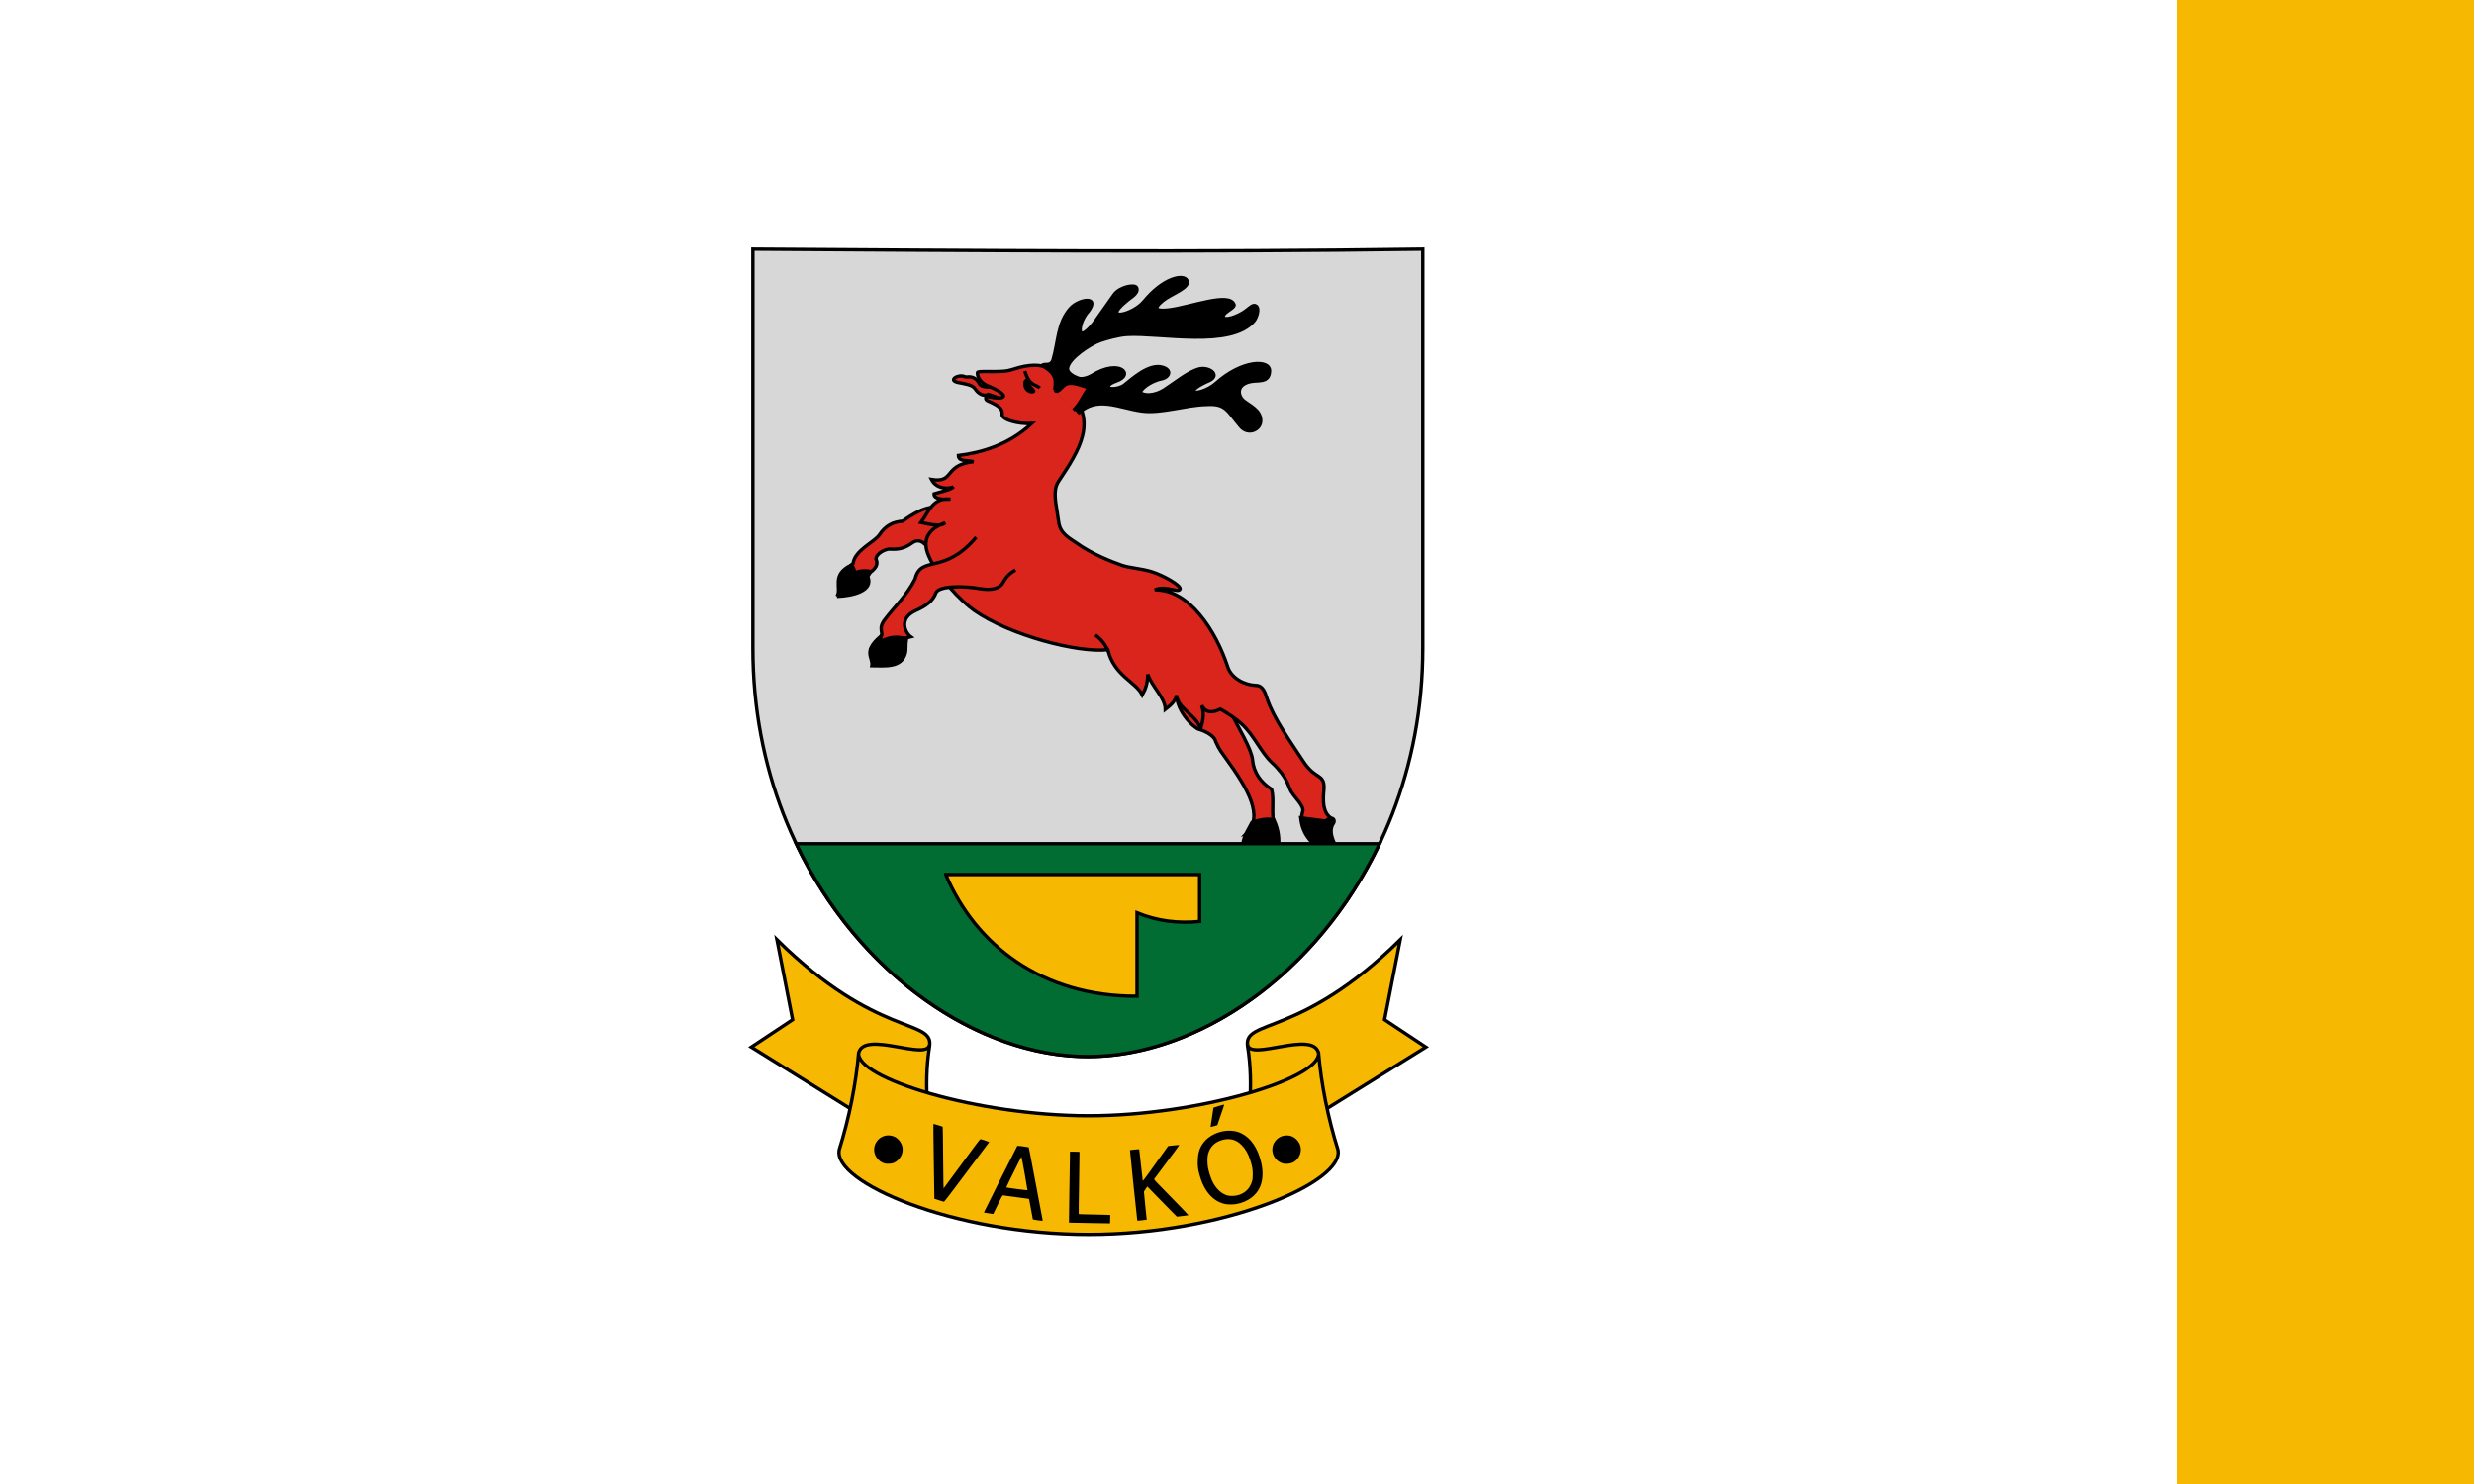 <svg width="1e3" height="600" version="1.1" viewBox="0 0 1e3 600" xmlns="http://www.w3.org/2000/svg">
 <g transform="translate(0,-522.52)">
  <path d="m0 522.52h1e3v600h-1e3z" fill="#fff" style="paint-order:fill markers stroke"/>
  <path d="m1e3 522.52h-120v600h120z" fill="#f6b801" style="paint-order:fill markers stroke"/>
  <g transform="matrix(.137 0 0 .137 458.771 666.521)">
   <path d="m849.133 861.46v-1177.372c-658.969 9.498-1317.514 4.325-1976.468 0v1177.372c0 711.841 526.664 1205.49 988.234 1205.49 461.57 0 988.234-493.649 988.234-1205.49z" fill="#d7d7d7" stroke="#000" stroke-width="10"/>
   <g transform="translate(-4164)" stroke="#000" stroke-width="10">
    <g fill="#da251c">
     <g>
      <path d="m4286.789 979.763c-9.609 63.876 51.965 117.712 65.491 121.354 14.054 3.784 45.703 16.956 49.886 36.467 10.85 24.904 18.615 32.843 27.21 45.351 70.704 97.085 114.055 175.294 63.491 225.846l82.538-22.675c-10.678-33.436 0.392-78.578-8.721-107.957-32.274-20.744-52.423-49.288-56.049-87.05-3.077-32.053-39.798-91.105-65.677-143.308"/>
      <path d="m3784.106 133.318c-7.873-5.82-43.783-17.918-53.13-20.66-12.02 7.001-28.341-0.385-38.095-15.419-9.188-14.162-32.012-15.233-52.607-19.954-19.083-4.375-11.672-14.89 3.628-18.14 13.914-2.956 18.125 3.102 24.036 2.268 16.277-2.299 29.507 4.287 36.734 20.036 7.247 15.791 63.548 9.723 78.967 3.734"/>
      <path d="m3603.103 447.786c-32.9-1.846-53.013-11.517-124.499 39.199-26.745 2.211-49.454 11.195-69.191 40.819-13.613 20.432-71.855 44.545-77.039 83.528l-17.317 16.034 22.523 21.806h29.502c21.849-14.828 43.042-27.573 32.633-50.667 0.785-16.175 28.218-29.909 40.793-29.127 25.896 1.611 43.615-2.253 65.107-17.692 27.276-19.594 41.696 8.787 55.798 20.523"/>
      <path d="m4658.85 1377.942c-3.001-7.488-4.89-17.543 0-34.467 4.481-15.508-21.301-38.184-33.909-58.235-8.491-13.504-9.64-42.12-58.153-86.887-31.518-30.008-50.484-77.363-85.713-110.656-19.843-18.752-42.481-32.949-65.305-46.258-22.664 11.79-42.741 12.263-54.874-10.884 9.502 28.864 1.32 52.327-3.628 70.294-8.396-39.902-69.119-60.953-70.294-100.225-5.279 20.157-18.565 29.93-33.559 41.723-0.189-34.142-39.502-66.947-51.7-103.4-0.776 26.304-5.983 42.837-16.326 60.77-18.641-38.915-83.248-56.589-101.586-133.331-88.709 9.894-289.568-42.584-394.051-115.886-40.822-28.64-109.444-101.784-134.738-161.661-18.681-44.224-4.89-77.725 48.979-97.05-6.752 5.371-15.881 12.273-71.654-0.907 21.447-28.375 34.328-75.099 87.073-68.933-19.155 0.96-49.782 0.819-48.235-15.768 20.975-6.506 48.893-11.277 57.464-20.884-7.553 5.613-48.676 10.819-65.092-21.396 69.75 11.188 34.209-42.834 124.052-52.421-17.919-5.142-44.481 0.741-44.607-18.326 66.981-8.247 148.05-30.786 216.241-94.515-41.812 2.343-89.43-11.736-87.259-27.024 2.983-21.004-21.568-29.968-44.095-40.653-6.072-2.88-5.473-13.013 0.372-11.768 53.35 11.361 70.451-1.2 7.256-29.21-35.222-12.547-37.324-37.137-36.281-41.723 1.266-5.568 40.949-1.102 77.881-3.888 16.569-1.25 31.071-7.232 43.659-10.624 88.179-23.762 127.36 17.049 148.564 68.049 84.893 89.583 32.313 173.103-31.106 268-11.621 17.388-10.651 38.625-8.617 59.409l9.07 59.863c4.7 36.135 33.357 48.421 54.421 63.491 43.544 31.154 101.04 53.978 132.424 64.747 23.659 8.119 58.289 9.424 89.01 19.313 32.255 10.382 81.821 37.763 82.578 49.806-4.071 14.954-41.873-11.764-74.701 3.256 101.355-2.188 180.741 121.515 215.125 227.497 10.819 33.347 49.947 53.477 83.445 54.421 20.869 0.588 26.607 21.542 32.199 38.095 20.81 61.602 70.515 129.512 106.574 185.031 37.82 58.98 66.549 33.78 61.223 88.887-5.707 59.054 10.832 72.975 26.385 83.445"/>
     </g>
     <path d="m3806.978 633.703c-10.911 6.991-20.226 14.037-30.068 30.22-10.234 23.241-37.412 28.159-73.115 21.654-36.223-6.599-118.657-9.97-127.14 12.979-9.228 24.965-31.12 39.468-58.853 51.874-53.379 23.877-31.201 66.191-15.393 77.68l-110.727 27.502 20.937-24.937c12.798-13.892-8.963-24.09 12.675-52.591 29.665-39.072 65.554-71.864 89.942-120.575 17.492-71.369 83.144-11.387 177.014-119.444" stroke-linecap="square"/>
    </g>
    <path d="m4046.921 822.979c15.684 11.073 28.354 25.914 37.199 45.536" fill="none"/>
    <path d="m3838.91 44.178c13.749 45.667 33.733 38.503 43.99 49.886" fill="none"/>
    <g>
     <path d="m3854.527 89.494c5.401 9.228 13.8 12.656 9.808 14.93-3.991 2.273-16.141 0.263-21.542-8.965-5.401-9.228-4.277-21.273-0.285-23.546 3.991-2.273 6.617 8.353 12.018 17.582z"/>
     <path d="m3284.724 708.752c15.68-23.791-19.299-62.816 43.083-92.515 7.081 9.613 7.458 15.598 9.873 23.396 13.605-6.98 33.21-7.193 46.816-4.535l-9.07 15.419c18.42 42.439-47.122 57.007-90.701 58.235z"/>
     <path d="m3411.706 828.292c-51.502 45.143-19.616 60.7-24.036 85.259 40.849 0.357 87.476 6.026 98.707-37.339 2.606-10.063 0.567-27.535 3.332-41.571-13.396-4.652-40.891-11.454-73.468 6.349z"/>
     <path d="m4573.474 1368.131c-19.502-4.001-41.22-0.25-64.136 7.696-12.356 24.049-29.065 47.13-26.937 74.397h105.182c0.986-23.951 1.63-48.107-14.11-82.094z"/>
     <path d="m4653.002 1362.359c5.815 50.338 27.386 63.151 42.329 84.659l62.212 0.641c-17.649-31.288-19.113-54.007-7.696-69.908 3.59-5.144 2.417-19.71-16.034-11.544l-7.696 5.772z"/>
     <path d="m3995.823 169.799c55.22-54.637 118.975-17.832 187.752-8.163 57.085 8.025 131.248-18.081 191.38-19.047 57.188-3.526 60.818 17.772 100.678 64.851 22.615 26.711 60.171 9.158 59.261-18.131-1.045-31.338-32.931-42.784-51.098-58.325-15.643-13.382-22.9-45.927 19.954-55.7 23.045-5.255 56.18 4.732 57.142-31.56 0.909-34.314-80.451-33.01-157.821 36.281-24.97 22.363-64.036 32.295-66.693 23.901-1.619-5.114 14.071-18.059 47.46-32.25 33.359-17.197-2.833-41.672-31.836-33.649-30.347 8.395-68.942 39.63-98.588 59.232-35.356 23.376-64.725 17.542-71.725 11.418-7.38-6.455 24.719-34.533 59.934-41.536 22.773-4.529 32.678-25.923 3.636-34.511-40.134-11.868-90.723 35.714-111.571 51.93-9.093 8.207-32.373 13.749-42.962 10.664-9.128-2.659-8.826-12.661 18.123-21.921 54.446-18.707 10.064-66.856-71.305-16.861-14.693 9.028-33.711 12.614-41.723 8.163-18.147-6.42-31.979-17.012-31.014-28.661 2.496-30.128 69.395-72.741 96.319-81.995 17.135-5.889 53.256-16.6 79.817-18.14 97.76-5.669 307.248 40.586 374.597-40.816 6.416-7.755 18.256-37.979 3.641-43.897-10.823-4.383-18.433 11.944-47.178 26.478-32.89 16.63-59.08 15.84-42.63-4.349 9-8.458 29.533-18.105 26.838-25.396-13.917-37.653-127.161 7.598-191.915 15.605-33.841 4.185-51.647-0.853-17.233-28.303 24.336-19.412 81.461-37.743 69.84-58.956-10.504-19.174-69.601-6.859-125.807 61.677-34.007 41.467-127.22 60.488-52.421-0.454 12.232-11.236 36.909-22.918 30.18-39.166-4.827-11.655-49.745-2.561-66.007 19.666l-54.421 77.096c-19.896 27.919-37.117 39.823-42.574 37.509-6.643-2.816-5.81-29.082 13.178-56.557 49.788-56.733-19.99-45.629-45.351-17.21-38.877 43.563-35.169 98.132-52.235 155.077-9.645 17.182-21.425 6.316-32.653 13.605 49.075 25.699 40.184 49.211 38.63 73.096"/>
    </g>
    <path d="m3927.425 100.495c11.341 11.969 21.778-16.224 38.115-19.529 21.069-4.263 44.403 8.014 63.842 12.645-15.57 13.301-26.139 48.6-47.605 65.791" fill="#da251c"/>
   </g>
   <path d="m-999.715 1438.688c184.313 387.573 538.339 628.25 860.625 628.25 322.284 0 676.28-240.68 860.594-628.25z" fill="#016d33" stroke="#000" stroke-width="10"/>
   <g transform="translate(-2296.372,-644)">
    <g fill="#f6b801" stroke="#000" stroke-width="10">
     <path d="m1692.788 3011.425-528.477-328.374 121.858-80.811-46.178-236.019c295.592 291.177 463.2 232.211 450.232 314.264-19.599 122.001 0.847 221.12 2.565 330.94z"/>
     <path d="m2626.087 3011.425 528.477-328.374-121.858-80.811 46.178-236.019c-295.592 291.177-463.2 232.211-450.232 314.264 19.599 122.001-0.847 221.12-2.565 330.94z"/>
     <path d="m1423.984 2985.357c28.388-90.759 49.274-192.737 57.157-286.914-13.001 75.876 352.172 187.276 678.297 187.276 326.125 1e-4 691.298-111.4 678.297-187.276 7.883 94.177 28.769 196.154 57.157 286.914 22.679 95.69-337.027 250.6-735.453 250.6-398.427 0-758.132-154.909-735.453-250.6z"/>
     <path d="m1480.842 2701.065c15.562-69.435 203.906 25.177 209.381-25.711"/>
     <path d="m2838.033 2701.065c-15.562-69.435-203.906 25.177-209.381-25.711"/>
    </g>
    <path d="m2158.325 3202.253-56.5-1.094-0.321-2.8c-0.177-1.54 0.388-42.04 1.254-90s1.573-93.837 1.571-101.95v-14.75h13.941c7.668 0 14.119 0.338 14.336 0.75 0.217 0.412-0.342 41.7-1.242 91.75-0.9 50.05-1.387 91.317-1.083 91.704 0.305 0.387 19.003 0.968 41.551 1.29 22.548 0.323 43.373 0.828 46.277 1.122l5.28 0.535-0.28 12.174-0.28 12.174-4 0.094c-2.2 0.052-29.425-0.398-60.5-1zm-151.728-8.522c-6.175-0.932-11.401-1.892-11.612-2.134s-2.547-13.039-5.19-28.439c-2.643-15.4-5.169-29.012-5.613-30.25-0.523-1.457-1.627-2.25-3.134-2.25-1.28 0-18.053-2.248-37.275-4.997-19.221-2.748-35.851-4.998-36.955-5-1.637 0-4.479 5.073-15.41 27.512l-13.403 27.515-3.09-0.528c-1.699-0.29-7.791-1.211-13.537-2.046s-10.631-1.702-10.856-1.927c-0.392-0.392 97.373-195.305 98.671-196.718 0.721-0.785 32.723 3.446 33.738 4.461 0.365 0.365 9.59 48.266 20.5 106.446 10.909 58.18 20.082 106.794 20.384 108.032 0.488 2.001 0.188 2.237-2.72 2.134-1.798-0.064-8.322-0.879-14.497-1.811zm-35.903-138.067c-4.837-26.953-9.066-49.005-9.399-49.005-0.686 0-45.16 90.143-44.701 90.602 0.834 0.834 62.28 8.899 62.563 8.212 0.182-0.442-3.626-22.857-8.463-49.809zm332.211 137.826c-0.796-3.718-21.789-205.956-21.416-206.318 0.745-0.722 26.971-3.105 27.354-2.486 0.227 0.367 2.49 20.873 5.029 45.569 2.539 24.697 4.918 45.699 5.285 46.671 0.51 1.349 3.772-2.568 13.743-16.5 7.191-10.048 21.334-29.743 31.427-43.768s20.943-29.14 24.11-33.589l5.757-8.089 16.188-1.706c8.903-0.938 16.418-1.476 16.699-1.195s-16.108 22.688-36.42 49.794c-20.312 27.106-37.278 49.855-37.704 50.552-0.953 1.564 4.944 7.843 59.764 63.635 23.043 23.451 41.652 42.882 41.355 43.179-0.297 0.297-8.125 1.37-17.395 2.385l-16.855 1.845-17.526-17.656c-9.639-9.711-29.214-29.718-43.5-44.46l-25.974-26.804-4.908 6.804c-2.7 3.742-5.057 7.479-5.239 8.304-0.182 0.825 1.626 19.725 4.018 42s4.274 40.601 4.181 40.724c-0.092 0.123-4.642 0.694-10.11 1.269s-11.612 1.298-13.653 1.607c-3.291 0.499-3.767 0.299-4.21-1.769zm258.92-47.331c-36.272-8.103-63.077-39.458-75.861-88.738-3.97-15.305-4.939-24.333-4.353-40.563 0.732-20.265 4.745-34.098 13.831-47.684 23.439-35.044 78.259-49.965 115.211-31.358 27.775 13.986 47.398 42.702 57.637 84.342 6.567 26.707 5.735 51.584-2.397 71.717-10.809 26.761-36.421 45.935-69.819 52.271-9.661 1.833-26.076 1.839-34.25 0.013zm41.31-26.886c20.039-6.953 32.144-19.464 38.33-39.615 1.92-6.253 2.302-9.744 2.3-21 0-15.377-1.529-24.023-7.424-42.037-6.582-20.113-14.283-33.473-25.92-44.963-15.638-15.442-33.526-20.349-54.685-15.001-23.473 5.933-38.353 20.466-44.026 43.001-2.159 8.577-2.172 26.765-0.027 38.789 1.956 10.964 7.534 28.816 12.146 38.871 10.625 23.163 27.366 39.063 46.142 43.823 8.727 2.212 23.861 1.36 33.165-1.868zm-885.06 15.813-13.75-4.541 0.03-7.694c0.016-4.231-0.743-53.697-1.687-109.923-0.944-56.226-1.415-102.532-1.045-102.901 0.369-0.369 6.683 1.256 14.03 3.612l13.359 4.283 0.657 25.53c0.361 14.042 0.708 49.195 0.771 78.118 0.063 28.923 0.4 58.388 0.75 65.476l0.636 12.889 40.5-54.85c22.275-30.167 46.35-62.84 53.5-72.606 7.15-9.766 13.674-17.771 14.498-17.789 2.35-0.051 26.137 8.088 25.802 8.828-0.284 0.626-56.37 75.328-108.22 144.139-13.055 17.325-24.263 31.605-24.908 31.734-0.645 0.129-7.36-1.809-14.922-4.306zm-159.469-108.335c-20.849-5.361-35.194-27.159-31.406-47.722 4.733-25.686 29.718-41.057 54.269-33.385 7.481 2.338 10.626 4.298 17.11 10.665 5.644 5.542 10.319 14.519 11.81 22.68 3.178 17.386-7.226 36.871-23.949 44.852-5.547 2.647-7.896 3.164-15.574 3.428-4.973 0.171-10.491-0.062-12.261-0.517zm1172.132-0.917c-30.136-10.418-39.088-47.458-16.846-69.7 7.56-7.56 16.376-11.569 26.878-12.225 13.754-0.858 23.943 3.179 33.485 13.268 18.101 19.139 14.126 49.486-8.452 64.525-8.427 5.613-25.098 7.577-35.065 4.132zm-211.413-107.339c0-1.71 8.23-56.333 8.539-56.676 0.613-0.68 29.012-9.16 30.679-9.16 1.722-7e-4 1.231 1.558-17.353 55.089l-1.94 5.59-9.962 3.042c-5.479 1.673-9.962 2.625-9.962 2.116z"/>
   </g>
   <path d="m-558.402 1529.753h749.103v138.533c-63.2 6.119-124.929-1.002-184.71-25.654v246.281c-279.983 1.446-476.497-150.8-564.393-359.159z" fill="#f6b801" stroke="#000" stroke-width="10"/>
  </g>
 </g>
</svg>
